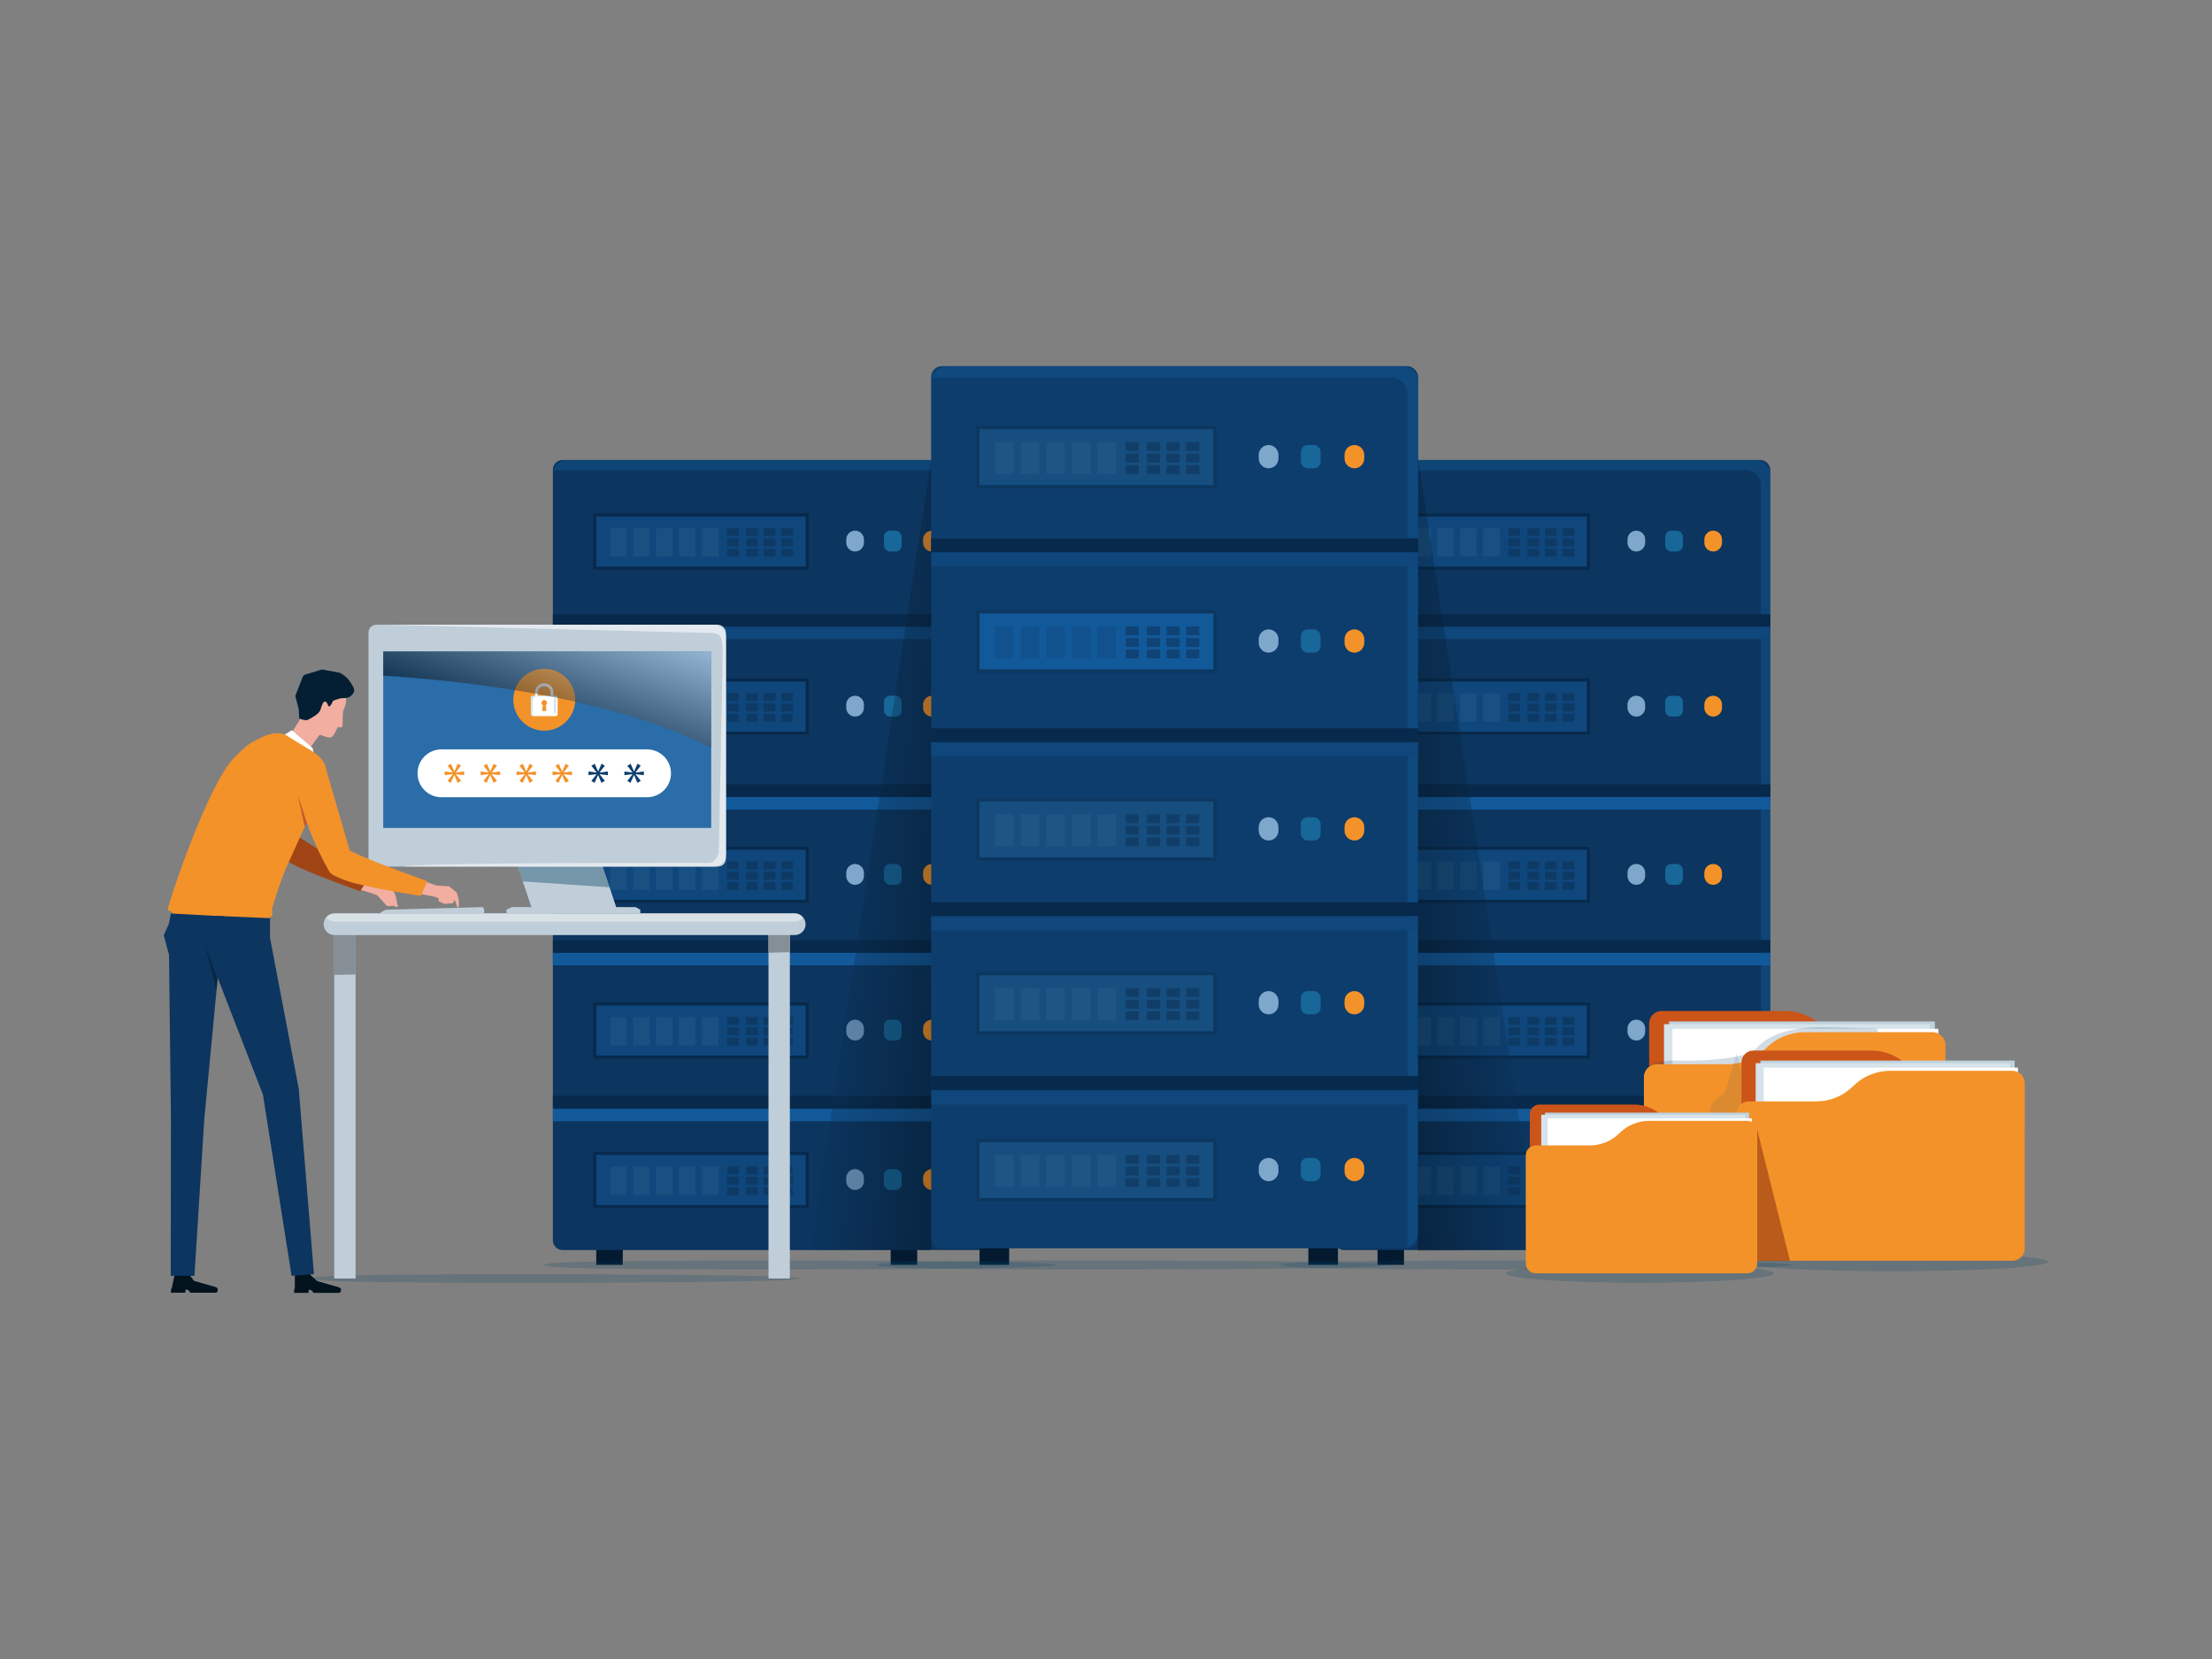 <?xml version="1.0" encoding="UTF-8"?>
<svg xmlns="http://www.w3.org/2000/svg" xmlns:xlink="http://www.w3.org/1999/xlink" width="500" height="375" version="1.1" viewBox="0 0 500 375">
  <rect x="0" y="0" width="500" height="375" fill="#808080" stroke="none"/>
  <defs>
    <style>
      .st0 {
        fill: none;
      }

      .st1 {
        fill: #0e406e;
      }

      .st1, .st2, .st3, .st4, .st5 {
        opacity: .3;
      }

      .st6, .st7 {
        fill: #02131d;
      }

      .st6, .st8, .st9, .st10, .st11 {
        opacity: .4;
      }

      .st12 {
        fill: #f39229;
      }

      .st13 {
        fill: #0c355f;
      }

      .st14 {
        fill: #7fa7cb;
      }

      .st15 {
        fill: url(#linear-gradient2);
      }

      .st16 {
        fill: #c0ced9;
      }

      .st17 {
        fill: #0f467b;
      }

      .st2 {
        fill: url(#linear-gradient1);
      }

      .st18 {
        fill: #bed2de;
      }

      .st19 {
        fill: #f2aea0;
      }

      .st20, .st21 {
        fill: #fff;
      }

      .st20, .st22 {
        mix-blend-mode: screen;
      }

      .st23 {
        fill: #d6e3ea;
      }

      .st3 {
        fill: #306791;
      }

      .st24 {
        isolation: isolate;
      }

      .st25 {
        fill: #d8e1e6;
      }

      .st26 {
        fill: #176799;
      }

      .st27 {
        fill: #041f33;
      }

      .st4 {
        fill: url(#linear-gradient);
      }

      .st28 {
        fill: #115998;
      }

      .st8, .st29 {
        fill: #084165;
      }

      .st29, .st30, .st31, .st32 {
        opacity: .2;
      }

      .st33 {
        fill: #164e80;
      }

      .st34, .st11 {
        fill: #0b2e4f;
      }

      .st35 {
        opacity: .9;
      }

      .st36, .st37, .st22 {
        opacity: .5;
      }

      .st38 {
        fill: #07294b;
      }

      .st39 {
        fill: #031a30;
      }

      .st40 {
        fill: #868f96;
      }

      .st41 {
        fill: #12599a;
      }

      .st37, .st31, .st10 {
        fill: #8cc1e5;
      }

      .st42 {
        fill: #0d3d6d;
      }

      .st43 {
        fill: #e3e9ee;
      }

      .st44 {
        fill: #cb5418;
      }

      .st45 {
        opacity: .1;
      }

      .st45, .st32 {
        fill: #084072;
      }

      .st46 {
        fill: #1f1f2d;
      }

      .st47 {
        opacity: .7;
      }

      .st47, .st48 {
        fill: #a14415;
      }

      .st49 {
        fill: #a0312d;
        opacity: .6;
      }
    </style>
    <linearGradient id="linear-gradient" x1="314.303" y1="194.664" x2="341.632" y2="192.753" gradientUnits="userSpaceOnUse">
      <stop offset="0" stop-color="#000"></stop>
      <stop offset="1" stop-color="#0c355f"></stop>
    </linearGradient>
    <linearGradient id="linear-gradient1" x1="-1158.054" y1="194.656" x2="-1130.839" y2="192.753" gradientTransform="translate(-941.438) rotate(-180) scale(1 -1)" xlink:href="#linear-gradient"></linearGradient>
    <linearGradient id="linear-gradient2" x1="408.136" y1="165.266" x2="397.709" y2="136.619" gradientTransform="translate(529.243) rotate(-180) scale(1 -1)" gradientUnits="userSpaceOnUse">
      <stop offset="0" stop-color="#000"></stop>
      <stop offset=".425" stop-color="#696969"></stop>
      <stop offset="1" stop-color="#fff"></stop>
    </linearGradient>
  </defs>
  <g class="st24">
    <g id="_レイヤー_1" data-name="レイヤー_1">
      <g id="network12">
        <g>
          <g>
            <g>
              <rect class="st39" x="134.78" y="281.509" width="5.988" height="4.4"></rect>
              <rect class="st39" x="201.333" y="281.509" width="5.988" height="4.4"></rect>
            </g>
            <path class="st13" d="M127.164,103.976h94.207c1.211,0,2.194.983,2.194,2.194v174.198c0,1.211-.983,2.195-2.195,2.195h-94.206c-1.211,0-2.194-.983-2.194-2.194V106.171c0-1.211.983-2.194,2.194-2.194Z"></path>
            <g class="st9">
              <path class="st28" d="M220.322,103.976h-92.108c-1.542,0-2.827,1.079-3.156,2.521.315-.102.646-.172.995-.172h92.108c1.791,0,3.244,1.452,3.244,3.244v172.1c0,.249-.034.489-.087.722,1.301-.422,2.249-1.629,2.249-3.072V107.221c0-1.791-1.452-3.244-3.244-3.244Z"></path>
            </g>
            <rect class="st17" x="124.97" y="141.653" width="98.596" height="2.804"></rect>
            <rect class="st38" x="124.97" y="138.85" width="98.596" height="2.803"></rect>
            <rect class="st38" x="124.97" y="212.516" width="98.596" height="2.802"></rect>
            <rect class="st38" x="124.97" y="247.69" width="98.596" height="2.803"></rect>
            <rect class="st41" x="124.97" y="215.4" width="98.596" height="2.803"></rect>
            <rect class="st38" x="124.97" y="177.302" width="98.596" height="2.803"></rect>
            <rect class="st41" x="124.97" y="180.186" width="98.596" height="2.804"></rect>
            <rect class="st41" x="124.97" y="250.656" width="98.596" height="2.804"></rect>
            <g>
              <g>
                <path class="st14" d="M193.282,124.66h0c-1.103,0-1.999-.895-1.999-1.999v-.714c0-1.104.895-1.999,1.999-1.999h0c1.104,0,1.999.895,1.999,1.999v.714c0,1.103-.895,1.999-1.999,1.999Z"></path>
                <rect class="st26" x="199.812" y="119.949" width="3.998" height="4.711" rx="1.352" ry="1.352"></rect>
                <path class="st12" d="M210.652,124.66h0c-1.104,0-1.999-.895-1.999-1.999v-.714c0-1.104.895-1.999,1.999-1.999h0c1.104,0,1.999.895,1.999,1.999v.714c0,1.103-.895,1.999-1.999,1.999Z"></path>
              </g>
              <path class="st38" d="M182.094,116.757v11.302h-47.314v-11.302h47.314M182.782,116.069h-48.69v12.677h48.69v-12.677h0Z"></path>
              <rect class="st17" x="134.78" y="116.757" width="47.314" height="11.302"></rect>
              <g>
                <g class="st36">
                  <g>
                    <rect class="st34" x="172.628" y="119.363" width="2.659" height="1.775"></rect>
                    <rect class="st34" x="176.595" y="119.363" width="2.66" height="1.775"></rect>
                    <rect class="st34" x="172.628" y="121.703" width="2.659" height="1.774"></rect>
                    <rect class="st34" x="176.595" y="121.703" width="2.66" height="1.774"></rect>
                    <rect class="st34" x="172.628" y="124.042" width="2.659" height="1.775"></rect>
                    <rect class="st34" x="168.66" y="119.363" width="2.659" height="1.775"></rect>
                    <rect class="st34" x="168.66" y="121.703" width="2.659" height="1.774"></rect>
                    <rect class="st34" x="168.66" y="124.042" width="2.659" height="1.775"></rect>
                    <rect class="st34" x="176.595" y="124.042" width="2.66" height="1.775"></rect>
                  </g>
                  <g>
                    <rect class="st34" x="164.344" y="119.363" width="2.66" height="1.775"></rect>
                    <rect class="st34" x="164.344" y="121.703" width="2.66" height="1.774"></rect>
                    <rect class="st34" x="164.344" y="124.042" width="2.66" height="1.775"></rect>
                  </g>
                </g>
                <g>
                  <rect class="st3" x="137.905" y="119.363" width="3.771" height="6.454"></rect>
                  <rect class="st3" x="143.091" y="119.363" width="3.772" height="6.454"></rect>
                  <rect class="st3" x="148.277" y="119.363" width="3.771" height="6.454"></rect>
                  <rect class="st3" x="153.463" y="119.363" width="3.771" height="6.454"></rect>
                  <rect class="st3" x="158.648" y="119.363" width="3.772" height="6.454"></rect>
                </g>
              </g>
            </g>
            <g>
              <g>
                <path class="st14" d="M193.282,161.979h0c-1.103,0-1.999-.895-1.999-1.999v-.714c0-1.104.895-1.999,1.999-1.999h0c1.104,0,1.999.895,1.999,1.999v.714c0,1.104-.895,1.999-1.999,1.999Z"></path>
                <rect class="st26" x="199.812" y="157.267" width="3.998" height="4.711" rx="1.352" ry="1.352"></rect>
                <path class="st12" d="M210.652,161.979h0c-1.104,0-1.999-.895-1.999-1.999v-.714c0-1.104.895-1.999,1.999-1.999h0c1.104,0,1.999.895,1.999,1.999v.714c0,1.104-.895,1.999-1.999,1.999Z"></path>
              </g>
              <path class="st38" d="M182.094,154.075v11.302h-47.314v-11.302h47.314M182.782,153.388h-48.69v12.677h48.69v-12.677h0Z"></path>
              <rect class="st17" x="134.78" y="154.075" width="47.314" height="11.302"></rect>
              <g>
                <g class="st36">
                  <g>
                    <rect class="st34" x="172.628" y="156.682" width="2.659" height="1.774"></rect>
                    <rect class="st34" x="176.595" y="156.682" width="2.66" height="1.774"></rect>
                    <rect class="st34" x="172.628" y="159.021" width="2.659" height="1.775"></rect>
                    <rect class="st34" x="176.595" y="159.021" width="2.66" height="1.775"></rect>
                    <rect class="st34" x="172.628" y="161.361" width="2.659" height="1.774"></rect>
                    <rect class="st34" x="168.66" y="156.682" width="2.659" height="1.774"></rect>
                    <rect class="st34" x="168.66" y="159.021" width="2.659" height="1.775"></rect>
                    <rect class="st34" x="168.66" y="161.361" width="2.659" height="1.774"></rect>
                    <rect class="st34" x="176.595" y="161.361" width="2.66" height="1.774"></rect>
                  </g>
                  <g>
                    <rect class="st34" x="164.344" y="156.682" width="2.66" height="1.774"></rect>
                    <rect class="st34" x="164.344" y="159.021" width="2.66" height="1.775"></rect>
                    <rect class="st34" x="164.344" y="161.361" width="2.66" height="1.774"></rect>
                  </g>
                </g>
                <g>
                  <rect class="st3" x="137.905" y="156.682" width="3.771" height="6.453"></rect>
                  <rect class="st3" x="143.091" y="156.682" width="3.772" height="6.453"></rect>
                  <rect class="st3" x="148.277" y="156.682" width="3.771" height="6.453"></rect>
                  <rect class="st3" x="153.463" y="156.682" width="3.771" height="6.453"></rect>
                  <rect class="st3" x="158.648" y="156.682" width="3.772" height="6.453"></rect>
                </g>
              </g>
            </g>
            <g>
              <g>
                <path class="st14" d="M193.282,200.005h0c-1.103,0-1.999-.895-1.999-1.999v-.714c0-1.104.895-1.999,1.999-1.999h0c1.104,0,1.999.895,1.999,1.999v.714c0,1.104-.895,1.999-1.999,1.999Z"></path>
                <rect class="st26" x="199.812" y="195.294" width="3.998" height="4.711" rx="1.352" ry="1.352"></rect>
                <path class="st12" d="M210.652,200.005h0c-1.104,0-1.999-.895-1.999-1.999v-.714c0-1.104.895-1.999,1.999-1.999h0c1.104,0,1.999.895,1.999,1.999v.714c0,1.104-.895,1.999-1.999,1.999Z"></path>
              </g>
              <path class="st38" d="M182.094,192.101v11.302h-47.314v-11.302h47.314M182.782,191.414h-48.69v12.677h48.69v-12.677h0Z"></path>
              <rect class="st17" x="134.78" y="192.101" width="47.314" height="11.302"></rect>
              <g>
                <g class="st36">
                  <g>
                    <rect class="st34" x="172.628" y="194.708" width="2.659" height="1.775"></rect>
                    <rect class="st34" x="176.595" y="194.708" width="2.66" height="1.775"></rect>
                    <rect class="st34" x="172.628" y="197.048" width="2.659" height="1.774"></rect>
                    <rect class="st34" x="176.595" y="197.048" width="2.66" height="1.774"></rect>
                    <rect class="st34" x="172.628" y="199.387" width="2.659" height="1.775"></rect>
                    <rect class="st34" x="168.66" y="194.708" width="2.659" height="1.775"></rect>
                    <rect class="st34" x="168.66" y="197.048" width="2.659" height="1.774"></rect>
                    <rect class="st34" x="168.66" y="199.387" width="2.659" height="1.775"></rect>
                    <rect class="st34" x="176.595" y="199.387" width="2.66" height="1.775"></rect>
                  </g>
                  <g>
                    <rect class="st34" x="164.344" y="194.708" width="2.66" height="1.775"></rect>
                    <rect class="st34" x="164.344" y="197.048" width="2.66" height="1.774"></rect>
                    <rect class="st34" x="164.344" y="199.387" width="2.66" height="1.775"></rect>
                  </g>
                </g>
                <g>
                  <rect class="st3" x="137.905" y="194.708" width="3.771" height="6.454"></rect>
                  <rect class="st3" x="143.091" y="194.708" width="3.772" height="6.454"></rect>
                  <rect class="st3" x="148.277" y="194.708" width="3.771" height="6.454"></rect>
                  <rect class="st3" x="153.463" y="194.708" width="3.771" height="6.454"></rect>
                  <rect class="st3" x="158.648" y="194.708" width="3.772" height="6.454"></rect>
                </g>
              </g>
            </g>
            <g>
              <g>
                <path class="st14" d="M193.282,235.199h0c-1.103,0-1.999-.895-1.999-1.999v-.714c0-1.104.895-1.999,1.999-1.999h0c1.104,0,1.999.895,1.999,1.999v.714c0,1.104-.895,1.999-1.999,1.999Z"></path>
                <rect class="st26" x="199.812" y="230.488" width="3.998" height="4.711" rx="1.352" ry="1.352"></rect>
                <path class="st12" d="M210.652,235.199h0c-1.104,0-1.999-.895-1.999-1.999v-.714c0-1.104.895-1.999,1.999-1.999h0c1.104,0,1.999.895,1.999,1.999v.714c0,1.104-.895,1.999-1.999,1.999Z"></path>
              </g>
              <path class="st38" d="M182.094,227.296v11.302h-47.314v-11.302h47.314M182.782,226.608h-48.69v12.677h48.69v-12.677h0Z"></path>
              <rect class="st17" x="134.78" y="227.296" width="47.314" height="11.302"></rect>
              <g>
                <g class="st36">
                  <g>
                    <rect class="st34" x="172.628" y="229.902" width="2.659" height="1.774"></rect>
                    <rect class="st34" x="176.595" y="229.902" width="2.66" height="1.774"></rect>
                    <rect class="st34" x="172.628" y="232.241" width="2.659" height="1.775"></rect>
                    <rect class="st34" x="176.595" y="232.241" width="2.66" height="1.775"></rect>
                    <rect class="st34" x="172.628" y="234.581" width="2.659" height="1.774"></rect>
                    <rect class="st34" x="168.66" y="229.902" width="2.659" height="1.774"></rect>
                    <rect class="st34" x="168.66" y="232.241" width="2.659" height="1.775"></rect>
                    <rect class="st34" x="168.66" y="234.581" width="2.659" height="1.774"></rect>
                    <rect class="st34" x="176.595" y="234.581" width="2.66" height="1.774"></rect>
                  </g>
                  <g>
                    <rect class="st34" x="164.344" y="229.902" width="2.66" height="1.774"></rect>
                    <rect class="st34" x="164.344" y="232.241" width="2.66" height="1.775"></rect>
                    <rect class="st34" x="164.344" y="234.581" width="2.66" height="1.774"></rect>
                  </g>
                </g>
                <g>
                  <rect class="st3" x="137.905" y="229.902" width="3.771" height="6.453"></rect>
                  <rect class="st3" x="143.091" y="229.902" width="3.772" height="6.453"></rect>
                  <rect class="st3" x="148.277" y="229.902" width="3.771" height="6.453"></rect>
                  <rect class="st3" x="153.463" y="229.902" width="3.771" height="6.453"></rect>
                  <rect class="st3" x="158.648" y="229.902" width="3.772" height="6.453"></rect>
                </g>
              </g>
            </g>
            <g>
              <g>
                <path class="st14" d="M193.282,268.975h0c-1.103,0-1.999-.895-1.999-1.999v-.714c0-1.104.895-1.999,1.999-1.999h0c1.104,0,1.999.895,1.999,1.999v.714c0,1.104-.895,1.999-1.999,1.999Z"></path>
                <rect class="st26" x="199.812" y="264.264" width="3.998" height="4.711" rx="1.352" ry="1.352"></rect>
                <path class="st12" d="M210.652,268.975h0c-1.104,0-1.999-.895-1.999-1.999v-.714c0-1.104.895-1.999,1.999-1.999h0c1.104,0,1.999.895,1.999,1.999v.714c0,1.104-.895,1.999-1.999,1.999Z"></path>
              </g>
              <path class="st38" d="M182.094,261.072v11.302h-47.314v-11.302h47.314M182.782,260.384h-48.69v12.677h48.69v-12.677h0Z"></path>
              <rect class="st17" x="134.78" y="261.072" width="47.314" height="11.302"></rect>
              <g>
                <g class="st36">
                  <g>
                    <rect class="st34" x="172.628" y="263.678" width="2.659" height="1.774"></rect>
                    <rect class="st34" x="176.595" y="263.678" width="2.66" height="1.774"></rect>
                    <rect class="st34" x="172.628" y="266.017" width="2.659" height="1.775"></rect>
                    <rect class="st34" x="176.595" y="266.017" width="2.66" height="1.775"></rect>
                    <rect class="st34" x="172.628" y="268.357" width="2.659" height="1.774"></rect>
                    <rect class="st34" x="168.66" y="263.678" width="2.659" height="1.774"></rect>
                    <rect class="st34" x="168.66" y="266.017" width="2.659" height="1.775"></rect>
                    <rect class="st34" x="168.66" y="268.357" width="2.659" height="1.774"></rect>
                    <rect class="st34" x="176.595" y="268.357" width="2.66" height="1.774"></rect>
                  </g>
                  <g>
                    <rect class="st34" x="164.344" y="263.678" width="2.66" height="1.774"></rect>
                    <rect class="st34" x="164.344" y="266.017" width="2.66" height="1.775"></rect>
                    <rect class="st34" x="164.344" y="268.357" width="2.66" height="1.774"></rect>
                  </g>
                </g>
                <g>
                  <rect class="st3" x="137.905" y="263.678" width="3.771" height="6.453"></rect>
                  <rect class="st3" x="143.091" y="263.678" width="3.772" height="6.453"></rect>
                  <rect class="st3" x="148.277" y="263.678" width="3.771" height="6.453"></rect>
                  <rect class="st3" x="153.463" y="263.678" width="3.771" height="6.453"></rect>
                  <rect class="st3" x="158.648" y="263.678" width="3.772" height="6.453"></rect>
                </g>
              </g>
            </g>
          </g>
          <g>
            <g>
              <rect class="st39" x="311.374" y="281.509" width="5.988" height="4.4"></rect>
              <rect class="st39" x="377.927" y="281.509" width="5.988" height="4.4"></rect>
            </g>
            <rect class="st13" x="301.564" y="103.976" width="98.596" height="178.587" rx="2.194" ry="2.194"></rect>
            <g class="st9">
              <path class="st28" d="M396.916,103.976h-92.108c-1.542,0-2.827,1.079-3.157,2.521.315-.102.646-.172.995-.172h92.108c1.791,0,3.243,1.452,3.243,3.244v172.1c0,.249-.034.489-.087.722,1.301-.422,2.248-1.629,2.248-3.072V107.221c0-1.791-1.452-3.244-3.243-3.244Z"></path>
            </g>
            <rect class="st17" x="301.564" y="141.653" width="98.596" height="2.804"></rect>
            <rect class="st38" x="301.564" y="138.85" width="98.596" height="2.803"></rect>
            <rect class="st38" x="301.564" y="212.516" width="98.596" height="2.802"></rect>
            <rect class="st38" x="301.564" y="247.69" width="98.596" height="2.803"></rect>
            <rect class="st41" x="301.564" y="215.4" width="98.596" height="2.803"></rect>
            <rect class="st38" x="301.564" y="177.302" width="98.596" height="2.803"></rect>
            <rect class="st41" x="301.564" y="180.186" width="98.596" height="2.804"></rect>
            <rect class="st41" x="301.564" y="250.656" width="98.596" height="2.804"></rect>
            <g>
              <g>
                <path class="st14" d="M369.875,124.66h0c-1.104,0-1.999-.895-1.999-1.999v-.714c0-1.104.895-1.999,1.999-1.999h0c1.104,0,1.999.895,1.999,1.999v.714c0,1.103-.895,1.999-1.999,1.999Z"></path>
                <rect class="st26" x="376.406" y="119.949" width="3.998" height="4.711" rx="1.352" ry="1.352"></rect>
                <path class="st12" d="M387.246,124.66h0c-1.104,0-1.999-.895-1.999-1.999v-.714c0-1.104.895-1.999,1.999-1.999h0c1.104,0,1.999.895,1.999,1.999v.714c0,1.103-.895,1.999-1.999,1.999Z"></path>
              </g>
              <path class="st38" d="M358.688,116.757v11.302h-47.314v-11.302h47.314M359.376,116.069h-48.69v12.677h48.69v-12.677h0Z"></path>
              <rect class="st17" x="311.374" y="116.757" width="47.314" height="11.302"></rect>
              <g>
                <g class="st36">
                  <g>
                    <rect class="st34" x="349.221" y="119.363" width="2.66" height="1.775"></rect>
                    <rect class="st34" x="353.189" y="119.363" width="2.659" height="1.775"></rect>
                    <rect class="st34" x="349.221" y="121.703" width="2.66" height="1.774"></rect>
                    <rect class="st34" x="353.189" y="121.703" width="2.659" height="1.774"></rect>
                    <rect class="st34" x="349.221" y="124.042" width="2.66" height="1.775"></rect>
                    <rect class="st34" x="345.254" y="119.363" width="2.659" height="1.775"></rect>
                    <rect class="st34" x="345.254" y="121.703" width="2.659" height="1.774"></rect>
                    <rect class="st34" x="345.254" y="124.042" width="2.659" height="1.775"></rect>
                    <rect class="st34" x="353.189" y="124.042" width="2.659" height="1.775"></rect>
                  </g>
                  <g>
                    <rect class="st34" x="340.938" y="119.363" width="2.66" height="1.775"></rect>
                    <rect class="st34" x="340.938" y="121.703" width="2.66" height="1.774"></rect>
                    <rect class="st34" x="340.938" y="124.042" width="2.66" height="1.775"></rect>
                  </g>
                </g>
                <g>
                  <rect class="st3" x="314.499" y="119.363" width="3.771" height="6.454"></rect>
                  <rect class="st3" x="319.685" y="119.363" width="3.771" height="6.454"></rect>
                  <rect class="st3" x="324.87" y="119.363" width="3.772" height="6.454"></rect>
                  <rect class="st3" x="330.057" y="119.363" width="3.771" height="6.454"></rect>
                  <rect class="st3" x="335.242" y="119.363" width="3.772" height="6.454"></rect>
                </g>
              </g>
            </g>
            <g>
              <g>
                <path class="st14" d="M369.875,161.979h0c-1.104,0-1.999-.895-1.999-1.999v-.714c0-1.104.895-1.999,1.999-1.999h0c1.104,0,1.999.895,1.999,1.999v.714c0,1.104-.895,1.999-1.999,1.999Z"></path>
                <rect class="st26" x="376.406" y="157.267" width="3.998" height="4.711" rx="1.352" ry="1.352"></rect>
                <path class="st12" d="M387.246,161.979h0c-1.104,0-1.999-.895-1.999-1.999v-.714c0-1.104.895-1.999,1.999-1.999h0c1.104,0,1.999.895,1.999,1.999v.714c0,1.104-.895,1.999-1.999,1.999Z"></path>
              </g>
              <path class="st38" d="M358.688,154.075v11.302h-47.314v-11.302h47.314M359.376,153.388h-48.69v12.677h48.69v-12.677h0Z"></path>
              <rect class="st17" x="311.374" y="154.075" width="47.314" height="11.302"></rect>
              <g>
                <g class="st36">
                  <g>
                    <rect class="st34" x="349.221" y="156.682" width="2.66" height="1.774"></rect>
                    <rect class="st34" x="353.189" y="156.682" width="2.659" height="1.774"></rect>
                    <rect class="st34" x="349.221" y="159.021" width="2.66" height="1.775"></rect>
                    <rect class="st34" x="353.189" y="159.021" width="2.659" height="1.775"></rect>
                    <rect class="st34" x="349.221" y="161.361" width="2.66" height="1.774"></rect>
                    <rect class="st34" x="345.254" y="156.682" width="2.659" height="1.774"></rect>
                    <rect class="st34" x="345.254" y="159.021" width="2.659" height="1.775"></rect>
                    <rect class="st34" x="345.254" y="161.361" width="2.659" height="1.774"></rect>
                    <rect class="st34" x="353.189" y="161.361" width="2.659" height="1.774"></rect>
                  </g>
                  <g>
                    <rect class="st34" x="340.938" y="156.682" width="2.66" height="1.774"></rect>
                    <rect class="st34" x="340.938" y="159.021" width="2.66" height="1.775"></rect>
                    <rect class="st34" x="340.938" y="161.361" width="2.66" height="1.774"></rect>
                  </g>
                </g>
                <g>
                  <rect class="st3" x="314.499" y="156.682" width="3.771" height="6.453"></rect>
                  <rect class="st3" x="319.685" y="156.682" width="3.771" height="6.453"></rect>
                  <rect class="st3" x="324.87" y="156.682" width="3.772" height="6.453"></rect>
                  <rect class="st3" x="330.057" y="156.682" width="3.771" height="6.453"></rect>
                  <rect class="st3" x="335.242" y="156.682" width="3.772" height="6.453"></rect>
                </g>
              </g>
            </g>
            <g>
              <g>
                <path class="st14" d="M369.875,200.005h0c-1.104,0-1.999-.895-1.999-1.999v-.714c0-1.104.895-1.999,1.999-1.999h0c1.104,0,1.999.895,1.999,1.999v.714c0,1.104-.895,1.999-1.999,1.999Z"></path>
                <rect class="st26" x="376.406" y="195.294" width="3.998" height="4.711" rx="1.352" ry="1.352"></rect>
                <path class="st12" d="M387.246,200.005h0c-1.104,0-1.999-.895-1.999-1.999v-.714c0-1.104.895-1.999,1.999-1.999h0c1.104,0,1.999.895,1.999,1.999v.714c0,1.104-.895,1.999-1.999,1.999Z"></path>
              </g>
              <path class="st38" d="M358.688,192.101v11.302h-47.314v-11.302h47.314M359.376,191.414h-48.69v12.677h48.69v-12.677h0Z"></path>
              <rect class="st17" x="311.374" y="192.101" width="47.314" height="11.302"></rect>
              <g>
                <g class="st36">
                  <g>
                    <rect class="st34" x="349.221" y="194.708" width="2.66" height="1.775"></rect>
                    <rect class="st34" x="353.189" y="194.708" width="2.659" height="1.775"></rect>
                    <rect class="st34" x="349.221" y="197.048" width="2.66" height="1.774"></rect>
                    <rect class="st34" x="353.189" y="197.048" width="2.659" height="1.774"></rect>
                    <rect class="st34" x="349.221" y="199.387" width="2.66" height="1.775"></rect>
                    <rect class="st34" x="345.254" y="194.708" width="2.659" height="1.775"></rect>
                    <rect class="st34" x="345.254" y="197.048" width="2.659" height="1.774"></rect>
                    <rect class="st34" x="345.254" y="199.387" width="2.659" height="1.775"></rect>
                    <rect class="st34" x="353.189" y="199.387" width="2.659" height="1.775"></rect>
                  </g>
                  <g>
                    <rect class="st34" x="340.938" y="194.708" width="2.66" height="1.775"></rect>
                    <rect class="st34" x="340.938" y="197.048" width="2.66" height="1.774"></rect>
                    <rect class="st34" x="340.938" y="199.387" width="2.66" height="1.775"></rect>
                  </g>
                </g>
                <g>
                  <rect class="st3" x="314.499" y="194.708" width="3.771" height="6.454"></rect>
                  <rect class="st3" x="319.685" y="194.708" width="3.771" height="6.454"></rect>
                  <rect class="st3" x="324.87" y="194.708" width="3.772" height="6.454"></rect>
                  <rect class="st3" x="330.057" y="194.708" width="3.771" height="6.454"></rect>
                  <rect class="st3" x="335.242" y="194.708" width="3.772" height="6.454"></rect>
                </g>
              </g>
            </g>
            <g>
              <g>
                <path class="st14" d="M369.875,235.199h0c-1.104,0-1.999-.895-1.999-1.999v-.714c0-1.104.895-1.999,1.999-1.999h0c1.104,0,1.999.895,1.999,1.999v.714c0,1.104-.895,1.999-1.999,1.999Z"></path>
                <rect class="st26" x="376.406" y="230.488" width="3.998" height="4.711" rx="1.352" ry="1.352"></rect>
                <path class="st12" d="M387.246,235.199h0c-1.104,0-1.999-.895-1.999-1.999v-.714c0-1.104.895-1.999,1.999-1.999h0c1.104,0,1.999.895,1.999,1.999v.714c0,1.104-.895,1.999-1.999,1.999Z"></path>
              </g>
              <path class="st38" d="M358.688,227.296v11.302h-47.314v-11.302h47.314M359.376,226.608h-48.69v12.677h48.69v-12.677h0Z"></path>
              <rect class="st17" x="311.374" y="227.296" width="47.314" height="11.302"></rect>
              <g>
                <g class="st36">
                  <g>
                    <rect class="st34" x="349.221" y="229.902" width="2.66" height="1.774"></rect>
                    <rect class="st34" x="353.189" y="229.902" width="2.659" height="1.774"></rect>
                    <rect class="st34" x="349.221" y="232.241" width="2.66" height="1.775"></rect>
                    <rect class="st34" x="353.189" y="232.241" width="2.659" height="1.775"></rect>
                    <rect class="st34" x="349.221" y="234.581" width="2.66" height="1.774"></rect>
                    <rect class="st34" x="345.254" y="229.902" width="2.659" height="1.774"></rect>
                    <rect class="st34" x="345.254" y="232.241" width="2.659" height="1.775"></rect>
                    <rect class="st34" x="345.254" y="234.581" width="2.659" height="1.774"></rect>
                    <rect class="st34" x="353.189" y="234.581" width="2.659" height="1.774"></rect>
                  </g>
                  <g>
                    <rect class="st34" x="340.938" y="229.902" width="2.66" height="1.774"></rect>
                    <rect class="st34" x="340.938" y="232.241" width="2.66" height="1.775"></rect>
                    <rect class="st34" x="340.938" y="234.581" width="2.66" height="1.774"></rect>
                  </g>
                </g>
                <g>
                  <rect class="st3" x="314.499" y="229.902" width="3.771" height="6.453"></rect>
                  <rect class="st3" x="319.685" y="229.902" width="3.771" height="6.453"></rect>
                  <rect class="st3" x="324.87" y="229.902" width="3.772" height="6.453"></rect>
                  <rect class="st3" x="330.057" y="229.902" width="3.771" height="6.453"></rect>
                  <rect class="st3" x="335.242" y="229.902" width="3.772" height="6.453"></rect>
                </g>
              </g>
            </g>
            <g>
              <g>
                <path class="st14" d="M369.875,268.975h0c-1.104,0-1.999-.895-1.999-1.999v-.714c0-1.104.895-1.999,1.999-1.999h0c1.104,0,1.999.895,1.999,1.999v.714c0,1.104-.895,1.999-1.999,1.999Z"></path>
                <rect class="st26" x="376.406" y="264.264" width="3.998" height="4.711" rx="1.352" ry="1.352"></rect>
                <path class="st12" d="M387.246,268.975h0c-1.104,0-1.999-.895-1.999-1.999v-.714c0-1.104.895-1.999,1.999-1.999h0c1.104,0,1.999.895,1.999,1.999v.714c0,1.104-.895,1.999-1.999,1.999Z"></path>
              </g>
              <path class="st38" d="M358.688,261.072v11.302h-47.314v-11.302h47.314M359.376,260.384h-48.69v12.677h48.69v-12.677h0Z"></path>
              <rect class="st17" x="311.374" y="261.072" width="47.314" height="11.302"></rect>
              <g>
                <g class="st36">
                  <g>
                    <rect class="st34" x="349.221" y="263.678" width="2.66" height="1.774"></rect>
                    <rect class="st34" x="353.189" y="263.678" width="2.659" height="1.774"></rect>
                    <rect class="st34" x="349.221" y="266.017" width="2.66" height="1.775"></rect>
                    <rect class="st34" x="353.189" y="266.017" width="2.659" height="1.775"></rect>
                    <rect class="st34" x="349.221" y="268.357" width="2.66" height="1.774"></rect>
                    <rect class="st34" x="345.254" y="263.678" width="2.659" height="1.774"></rect>
                    <rect class="st34" x="345.254" y="266.017" width="2.659" height="1.775"></rect>
                    <rect class="st34" x="345.254" y="268.357" width="2.659" height="1.774"></rect>
                    <rect class="st34" x="353.189" y="268.357" width="2.659" height="1.774"></rect>
                  </g>
                  <g>
                    <rect class="st34" x="340.938" y="263.678" width="2.66" height="1.774"></rect>
                    <rect class="st34" x="340.938" y="266.017" width="2.66" height="1.775"></rect>
                    <rect class="st34" x="340.938" y="268.357" width="2.66" height="1.774"></rect>
                  </g>
                </g>
                <g>
                  <rect class="st3" x="314.499" y="263.678" width="3.771" height="6.453"></rect>
                  <rect class="st3" x="319.685" y="263.678" width="3.771" height="6.453"></rect>
                  <rect class="st3" x="324.87" y="263.678" width="3.772" height="6.453"></rect>
                  <rect class="st3" x="330.057" y="263.678" width="3.771" height="6.453"></rect>
                  <rect class="st3" x="335.242" y="263.678" width="3.772" height="6.453"></rect>
                </g>
              </g>
            </g>
          </g>
          <g>
            <g>
              <rect class="st39" x="221.423" y="280.996" width="6.686" height="4.913"></rect>
              <rect class="st39" x="295.739" y="280.996" width="6.687" height="4.913"></rect>
            </g>
            <rect class="st42" x="210.469" y="82.757" width="110.096" height="199.416" rx="2.45" ry="2.45"></rect>
            <g class="st9">
              <path class="st28" d="M316.943,82.757h-102.852c-1.722,0-3.157,1.205-3.524,2.815.351-.114.721-.192,1.111-.192h102.851c2.001,0,3.622,1.622,3.622,3.623v192.173c0,.278-.038.546-.097.807,1.453-.471,2.511-1.819,2.511-3.43V86.379c0-2.001-1.621-3.622-3.621-3.622Z"></path>
            </g>
            <rect class="st17" x="210.469" y="124.828" width="110.096" height="3.13"></rect>
            <rect class="st38" x="210.469" y="121.698" width="110.096" height="3.13"></rect>
            <rect class="st38" x="210.469" y="203.956" width="110.096" height="3.13"></rect>
            <rect class="st38" x="210.469" y="243.232" width="110.096" height="3.13"></rect>
            <rect class="st17" x="210.469" y="207.177" width="110.096" height="3.13"></rect>
            <rect class="st38" x="210.469" y="164.634" width="110.096" height="3.13"></rect>
            <rect class="st17" x="210.469" y="167.855" width="110.096" height="3.13"></rect>
            <rect class="st17" x="210.469" y="246.545" width="110.096" height="3.13"></rect>
            <g>
              <g>
                <path class="st14" d="M286.749,105.853h0c-1.233,0-2.231-.999-2.231-2.231v-.798c0-1.232.999-2.231,2.231-2.231h0c1.233,0,2.231,1,2.231,2.231v.798c0,1.233-.999,2.231-2.231,2.231Z"></path>
                <rect class="st26" x="294.041" y="100.592" width="4.464" height="5.261" rx="1.51" ry="1.51"></rect>
                <path class="st12" d="M306.145,105.853h0c-1.233,0-2.231-.999-2.231-2.231v-.798c0-1.232.999-2.231,2.231-2.231h0c1.233,0,2.231,1,2.231,2.231v.798c0,1.233-.999,2.231-2.231,2.231Z"></path>
              </g>
              <path class="st11" d="M274.256,97.028v12.62h-52.833v-12.62h52.833M275.024,96.26h-54.369v14.156h54.369v-14.156h0Z"></path>
              <rect class="st33" x="221.423" y="97.028" width="52.833" height="12.62"></rect>
              <g>
                <g class="st36">
                  <g>
                    <rect class="st34" x="263.685" y="99.938" width="2.969" height="1.981"></rect>
                    <rect class="st34" x="268.116" y="99.938" width="2.969" height="1.981"></rect>
                    <rect class="st34" x="263.685" y="102.551" width="2.969" height="1.981"></rect>
                    <rect class="st34" x="268.116" y="102.551" width="2.969" height="1.981"></rect>
                    <rect class="st34" x="263.685" y="105.163" width="2.969" height="1.981"></rect>
                    <rect class="st34" x="259.255" y="99.938" width="2.969" height="1.981"></rect>
                    <rect class="st34" x="259.255" y="102.551" width="2.969" height="1.981"></rect>
                    <rect class="st34" x="259.255" y="105.163" width="2.969" height="1.981"></rect>
                    <rect class="st34" x="268.116" y="105.163" width="2.969" height="1.981"></rect>
                  </g>
                  <g>
                    <rect class="st34" x="254.436" y="99.938" width="2.97" height="1.981"></rect>
                    <rect class="st34" x="254.436" y="102.551" width="2.97" height="1.981"></rect>
                    <rect class="st34" x="254.436" y="105.163" width="2.97" height="1.981"></rect>
                  </g>
                </g>
                <rect class="st3" x="224.913" y="99.938" width="4.211" height="7.206"></rect>
                <rect class="st3" x="230.704" y="99.938" width="4.211" height="7.206"></rect>
                <rect class="st3" x="236.495" y="99.938" width="4.211" height="7.206"></rect>
                <rect class="st3" x="242.285" y="99.938" width="4.211" height="7.206"></rect>
                <rect class="st3" x="248.076" y="99.938" width="4.211" height="7.206"></rect>
              </g>
            </g>
            <g>
              <g>
                <path class="st14" d="M286.749,147.524h0c-1.233,0-2.231-.999-2.231-2.231v-.797c0-1.233.999-2.231,2.231-2.231h0c1.233,0,2.231.999,2.231,2.231v.797c0,1.233-.999,2.231-2.231,2.231Z"></path>
                <rect class="st26" x="294.041" y="142.263" width="4.464" height="5.26" rx="1.51" ry="1.51"></rect>
                <path class="st12" d="M306.145,147.524h0c-1.233,0-2.231-.999-2.231-2.231v-.797c0-1.233.999-2.231,2.231-2.231h0c1.233,0,2.231.999,2.231,2.231v.797c0,1.233-.999,2.231-2.231,2.231Z"></path>
              </g>
              <path class="st11" d="M274.256,138.698v12.621h-52.833v-12.621h52.833M275.024,137.93h-54.369v14.157h54.369v-14.157h0Z"></path>
              <rect class="st41" x="221.423" y="138.698" width="52.833" height="12.621"></rect>
              <g>
                <g class="st36">
                  <g>
                    <rect class="st34" x="263.685" y="141.609" width="2.969" height="1.981"></rect>
                    <rect class="st34" x="268.116" y="141.609" width="2.969" height="1.981"></rect>
                    <rect class="st34" x="263.685" y="144.222" width="2.969" height="1.981"></rect>
                    <rect class="st34" x="268.116" y="144.222" width="2.969" height="1.981"></rect>
                    <rect class="st34" x="263.685" y="146.834" width="2.969" height="1.981"></rect>
                    <rect class="st34" x="259.255" y="141.609" width="2.969" height="1.981"></rect>
                    <rect class="st34" x="259.255" y="144.222" width="2.969" height="1.981"></rect>
                    <rect class="st34" x="259.255" y="146.834" width="2.969" height="1.981"></rect>
                    <rect class="st34" x="268.116" y="146.834" width="2.969" height="1.981"></rect>
                  </g>
                  <g>
                    <rect class="st34" x="254.436" y="141.609" width="2.97" height="1.981"></rect>
                    <rect class="st34" x="254.436" y="144.222" width="2.97" height="1.981"></rect>
                    <rect class="st34" x="254.436" y="146.834" width="2.97" height="1.981"></rect>
                  </g>
                </g>
                <g>
                  <rect class="st1" x="224.913" y="141.609" width="4.211" height="7.206"></rect>
                  <rect class="st1" x="230.704" y="141.609" width="4.211" height="7.206"></rect>
                  <rect class="st1" x="236.495" y="141.609" width="4.211" height="7.206"></rect>
                  <rect class="st1" x="242.285" y="141.609" width="4.211" height="7.206"></rect>
                  <rect class="st1" x="248.076" y="141.609" width="4.211" height="7.206"></rect>
                </g>
              </g>
            </g>
            <g>
              <g>
                <path class="st14" d="M286.749,189.985h0c-1.233,0-2.231-.999-2.231-2.231v-.797c0-1.233.999-2.231,2.231-2.231h0c1.233,0,2.231.999,2.231,2.231v.797c0,1.233-.999,2.231-2.231,2.231Z"></path>
                <rect class="st26" x="294.041" y="184.725" width="4.464" height="5.26" rx="1.51" ry="1.51"></rect>
                <path class="st12" d="M306.145,189.985h0c-1.233,0-2.231-.999-2.231-2.231v-.797c0-1.233.999-2.231,2.231-2.231h0c1.233,0,2.231.999,2.231,2.231v.797c0,1.233-.999,2.231-2.231,2.231Z"></path>
              </g>
              <path class="st11" d="M274.256,181.16v12.621h-52.833v-12.621h52.833M275.024,180.392h-54.369v14.157h54.369v-14.157h0Z"></path>
              <rect class="st33" x="221.423" y="181.16" width="52.833" height="12.621"></rect>
              <g>
                <g class="st36">
                  <g>
                    <rect class="st34" x="263.685" y="184.071" width="2.969" height="1.981"></rect>
                    <rect class="st34" x="268.116" y="184.071" width="2.969" height="1.981"></rect>
                    <rect class="st34" x="263.685" y="186.684" width="2.969" height="1.981"></rect>
                    <rect class="st34" x="268.116" y="186.684" width="2.969" height="1.981"></rect>
                    <rect class="st34" x="263.685" y="189.296" width="2.969" height="1.981"></rect>
                    <rect class="st34" x="259.255" y="184.071" width="2.969" height="1.981"></rect>
                    <rect class="st34" x="259.255" y="186.684" width="2.969" height="1.981"></rect>
                    <rect class="st34" x="259.255" y="189.296" width="2.969" height="1.981"></rect>
                    <rect class="st34" x="268.116" y="189.296" width="2.969" height="1.981"></rect>
                  </g>
                  <g>
                    <rect class="st34" x="254.436" y="184.071" width="2.97" height="1.981"></rect>
                    <rect class="st34" x="254.436" y="186.684" width="2.97" height="1.981"></rect>
                    <rect class="st34" x="254.436" y="189.296" width="2.97" height="1.981"></rect>
                  </g>
                </g>
                <rect class="st3" x="224.913" y="184.071" width="4.211" height="7.206"></rect>
                <rect class="st3" x="230.704" y="184.071" width="4.211" height="7.206"></rect>
                <rect class="st3" x="236.495" y="184.071" width="4.211" height="7.206"></rect>
                <rect class="st3" x="242.285" y="184.071" width="4.211" height="7.206"></rect>
                <rect class="st3" x="248.076" y="184.071" width="4.211" height="7.206"></rect>
              </g>
            </g>
            <g>
              <g>
                <path class="st14" d="M286.749,229.285h0c-1.233,0-2.231-.999-2.231-2.231v-.797c0-1.233.999-2.231,2.231-2.231h0c1.233,0,2.231.999,2.231,2.231v.797c0,1.233-.999,2.231-2.231,2.231Z"></path>
                <rect class="st26" x="294.041" y="224.024" width="4.464" height="5.26" rx="1.51" ry="1.51"></rect>
                <path class="st12" d="M306.145,229.285h0c-1.233,0-2.231-.999-2.231-2.231v-.797c0-1.233.999-2.231,2.231-2.231h0c1.233,0,2.231.999,2.231,2.231v.797c0,1.233-.999,2.231-2.231,2.231Z"></path>
              </g>
              <path class="st11" d="M274.256,220.459v12.621h-52.833v-12.621h52.833M275.024,219.691h-54.369v14.156h54.369v-14.156h0Z"></path>
              <rect class="st33" x="221.423" y="220.459" width="52.833" height="12.621"></rect>
              <g>
                <g class="st36">
                  <g>
                    <rect class="st34" x="263.685" y="223.37" width="2.969" height="1.981"></rect>
                    <rect class="st34" x="268.116" y="223.37" width="2.969" height="1.981"></rect>
                    <rect class="st34" x="263.685" y="225.982" width="2.969" height="1.981"></rect>
                    <rect class="st34" x="268.116" y="225.982" width="2.969" height="1.981"></rect>
                    <rect class="st34" x="263.685" y="228.595" width="2.969" height="1.981"></rect>
                    <rect class="st34" x="259.255" y="223.37" width="2.969" height="1.981"></rect>
                    <rect class="st34" x="259.255" y="225.982" width="2.969" height="1.981"></rect>
                    <rect class="st34" x="259.255" y="228.595" width="2.969" height="1.981"></rect>
                    <rect class="st34" x="268.116" y="228.595" width="2.969" height="1.981"></rect>
                  </g>
                  <g>
                    <rect class="st34" x="254.436" y="223.37" width="2.97" height="1.981"></rect>
                    <rect class="st34" x="254.436" y="225.982" width="2.97" height="1.981"></rect>
                    <rect class="st34" x="254.436" y="228.595" width="2.97" height="1.981"></rect>
                  </g>
                </g>
                <rect class="st3" x="224.913" y="223.37" width="4.211" height="7.206"></rect>
                <rect class="st3" x="230.704" y="223.37" width="4.211" height="7.206"></rect>
                <rect class="st3" x="236.495" y="223.37" width="4.211" height="7.206"></rect>
                <rect class="st3" x="242.285" y="223.37" width="4.211" height="7.206"></rect>
                <rect class="st3" x="248.076" y="223.37" width="4.211" height="7.206"></rect>
              </g>
            </g>
            <g>
              <g>
                <path class="st14" d="M286.749,267h0c-1.233,0-2.231-1-2.231-2.232v-.797c0-1.233.999-2.231,2.231-2.231h0c1.233,0,2.231.999,2.231,2.231v.797c0,1.233-.999,2.232-2.231,2.232Z"></path>
                <rect class="st26" x="294.041" y="261.739" width="4.464" height="5.261" rx="1.51" ry="1.51"></rect>
                <path class="st12" d="M306.145,267h0c-1.233,0-2.231-1-2.231-2.232v-.797c0-1.233.999-2.231,2.231-2.231h0c1.233,0,2.231.999,2.231,2.231v.797c0,1.233-.999,2.232-2.231,2.232Z"></path>
              </g>
              <path class="st11" d="M274.256,258.174v12.621h-52.833v-12.621h52.833M275.024,257.407h-54.369v14.156h54.369v-14.156h0Z"></path>
              <rect class="st33" x="221.423" y="258.174" width="52.833" height="12.621"></rect>
              <g>
                <g class="st36">
                  <g>
                    <rect class="st34" x="263.685" y="261.085" width="2.969" height="1.981"></rect>
                    <rect class="st34" x="268.116" y="261.085" width="2.969" height="1.981"></rect>
                    <rect class="st34" x="263.685" y="263.698" width="2.969" height="1.981"></rect>
                    <rect class="st34" x="268.116" y="263.698" width="2.969" height="1.981"></rect>
                    <rect class="st34" x="263.685" y="266.31" width="2.969" height="1.981"></rect>
                    <rect class="st34" x="259.255" y="261.085" width="2.969" height="1.981"></rect>
                    <rect class="st34" x="259.255" y="263.698" width="2.969" height="1.981"></rect>
                    <rect class="st34" x="259.255" y="266.31" width="2.969" height="1.981"></rect>
                    <rect class="st34" x="268.116" y="266.31" width="2.969" height="1.981"></rect>
                  </g>
                  <g>
                    <rect class="st34" x="254.436" y="261.085" width="2.97" height="1.981"></rect>
                    <rect class="st34" x="254.436" y="263.698" width="2.97" height="1.981"></rect>
                    <rect class="st34" x="254.436" y="266.31" width="2.97" height="1.981"></rect>
                  </g>
                </g>
                <rect class="st3" x="224.913" y="261.085" width="4.211" height="7.206"></rect>
                <rect class="st3" x="230.704" y="261.085" width="4.211" height="7.206"></rect>
                <rect class="st3" x="236.495" y="261.085" width="4.211" height="7.206"></rect>
                <rect class="st3" x="242.285" y="261.085" width="4.211" height="7.206"></rect>
                <rect class="st3" x="248.076" y="261.085" width="4.211" height="7.206"></rect>
              </g>
            </g>
          </g>
          <polygon class="st4" points="320.564 103.976 347.913 282.564 320.458 282.694 320.564 103.976"></polygon>
          <polygon class="st2" points="210.469 103.976 183.12 282.564 210.469 282.564 210.469 103.976"></polygon>
        </g>
        <path class="st29" d="M405.25,285.938c0,.562-21.782,1.018-65.701,1.018s-49.849-.455-49.849-1.018,5.931-1.017,49.849-1.017,65.701.455,65.701,1.017Z"></path>
        <path class="st29" d="M313.696,285.938c0,.562-21.783,1.018-65.701,1.018s-49.849-.455-49.849-1.018,5.931-1.017,49.849-1.017,65.701.455,65.701,1.017Z"></path>
        <path class="st29" d="M238.6,285.938c0,.562-21.782,1.018-65.701,1.018s-49.849-.455-49.849-1.018,5.931-1.017,49.849-1.017,65.701.455,65.701,1.017Z"></path>
        <path class="st29" d="M180.885,288.99c0,.536-20.767.97-62.639.97s-47.526-.434-47.526-.97,5.654-.97,47.526-.97,62.639.434,62.639.97Z"></path>
        <g>
          <rect class="st16" x="75.551" y="207.043" width="4.828" height="81.948"></rect>
          <polygon class="st16" points="173.709 207.043 173.709 215.359 173.709 288.99 178.537 288.99 178.537 215.235 178.537 207.043 173.709 207.043"></polygon>
          <polygon class="st40" points="173.709 207.043 173.709 215.359 178.537 215.235 178.537 207.043 173.709 207.043"></polygon>
          <polygon class="st40" points="75.551 207.043 75.551 220.379 80.379 220.254 80.379 207.043 75.551 207.043"></polygon>
          <g>
            <path class="st16" d="M179.656,211.359h-104.062c-1.347,0-2.439-1.092-2.439-2.439h0c0-1.347,1.092-2.439,2.439-2.439h104.062c1.347,0,2.439,1.092,2.439,2.439h0c0,1.347-1.091,2.439-2.439,2.439Z"></path>
            <path class="st25" d="M75.593,208.309h104.062c.76,0,1.412-.369,1.859-.914-.447-.544-1.098-.913-1.859-.913h-104.062c-.76,0-1.411.369-1.858.913.447.545,1.098.914,1.858.914Z"></path>
          </g>
        </g>
        <g>
          <g>
            <polygon class="st16" points="139.38 205.326 120.21 205.326 115.584 191.482 134.754 191.482 139.38 205.326"></polygon>
            <polygon class="st16" points="144.728 206.482 114.48 206.482 114.48 205.621 115.675 205.042 143.676 205.042 144.728 205.621 144.728 206.482"></polygon>
            <polygon class="st16" points="109.438 206.482 86.055 206.482 86.055 206.211 87.25 205.631 109.177 205.042 109.438 205.621 109.438 206.482"></polygon>
            <polygon class="st8" points="118.179 199.246 137.789 200.566 136.221 195.873 117.052 195.873 118.179 199.246"></polygon>
          </g>
          <g>
            <g>
              <rect class="st16" x="83.294" y="141.21" width="80.797" height="54.663" rx="1.777" ry="1.777"></rect>
              <rect class="st41" x="86.631" y="147.254" width="74.123" height="39.887"></rect>
              <rect class="st31" x="86.631" y="147.254" width="74.123" height="39.887"></rect>
            </g>
            <path class="st43" d="M164.091,193.246v-49.409c0-1.451-1.176-2.627-2.627-2.627h-75.082s73.404,1.851,74.371,1.88c1.929.059,2.599.534,2.599,4.162s-.881,45.332-.881,45.332c0,0-.459,2.326-2.157,2.461-.866.069-49.657-.176-66.188.57-.78.035-3.114.257-3.114.257h70.451c1.451,0,2.627-1.177,2.627-2.627Z"></path>
            <g>
              <path class="st20" d="M146.26,180.212h-46.472c-2.988,0-5.411-2.422-5.411-5.411h0c0-2.988,2.422-5.411,5.411-5.411h46.472c2.988,0,5.411,2.422,5.411,5.411h0c0,2.988-2.422,5.411-5.411,5.411Z"></path>
              <g>
                <path class="st12" d="M104.212,173.06l-1.173,1.543v.025l1.865-.247v.839l-1.865-.222v.025l1.186,1.481-.779.445-.741-1.729h-.024l-.802,1.741-.704-.444,1.172-1.507v-.024l-1.827.234v-.839l1.815.234v-.024l-1.161-1.507.753-.432.766,1.717h.024l.753-1.73.741.42Z"></path>
                <path class="st12" d="M112.336,173.06l-1.172,1.543v.025l1.864-.247v.839l-1.864-.222v.025l1.185,1.481-.778.445-.741-1.729h-.024l-.802,1.741-.704-.444,1.173-1.507v-.024l-1.828.234v-.839l1.816.234v-.024l-1.161-1.507.753-.432.765,1.717h.024l.753-1.73.741.42Z"></path>
                <path class="st12" d="M120.461,173.06l-1.173,1.543v.025l1.865-.247v.839l-1.865-.222v.025l1.186,1.481-.778.445-.741-1.729h-.024l-.802,1.741-.704-.444,1.173-1.507v-.024l-1.828.234v-.839l1.815.234v-.024l-1.161-1.507.753-.432.766,1.717h.024l.753-1.73.741.42Z"></path>
                <path class="st12" d="M128.586,173.06l-1.173,1.543v.025l1.865-.247v.839l-1.865-.222v.025l1.186,1.481-.779.445-.741-1.729h-.024l-.802,1.741-.704-.444,1.172-1.507v-.024l-1.827.234v-.839l1.815.234v-.024l-1.161-1.507.753-.432.766,1.717h.024l.753-1.73.741.42Z"></path>
                <path class="st42" d="M136.711,173.06l-1.172,1.543v.025l1.864-.247v.839l-1.864-.222v.025l1.185,1.481-.778.445-.741-1.729h-.024l-.802,1.741-.704-.444,1.173-1.507v-.024l-1.827.234v-.839l1.815.234v-.024l-1.161-1.507.753-.432.765,1.717h.025l.753-1.73.741.42Z"></path>
                <path class="st42" d="M144.835,173.06l-1.172,1.543v.025l1.864-.247v.839l-1.864-.222v.025l1.185,1.481-.778.445-.741-1.729h-.024l-.802,1.741-.704-.444,1.173-1.507v-.024l-1.828.234v-.839l1.815.234v-.024l-1.161-1.507.753-.432.765,1.717h.024l.753-1.73.741.42Z"></path>
              </g>
            </g>
            <g>
              <g>
                <path class="st12" d="M123.024,151.166c-3.859,0-6.999,3.139-6.999,6.999s3.14,6.998,6.999,6.998,6.998-3.139,6.998-6.998-3.139-6.999-6.998-6.999Z"></path>
                <path class="st21" d="M125.611,157.258h-4.005v-.73c0-.781.636-1.417,1.417-1.417s1.417.636,1.417,1.417v.723h.658v-.723c0-1.144-.931-2.075-2.075-2.075s-2.075.931-2.075,2.075v.73h-.513c-.244,0-.441.197-.441.441v3.736c0,.243.197.441.441.441h5.175c.243,0,.441-.197.441-.441v-3.736c0-.243-.198-.441-.441-.441ZM123.509,160.689h-.971l.157-1.272c-.182-.111-.304-.31-.304-.539,0-.35.283-.632.632-.632s.633.283.633.632c0,.229-.123.427-.305.539l.157,1.272Z"></path>
              </g>
              <path class="st37" d="M125.424,161.197h0c-.101,0-.185-.083-.185-.184v-3.073c0-.102.083-.185.185-.185h0c.102,0,.185.083.185.185v3.073c0,.101-.083.184-.185.184Z"></path>
              <g>
                <path class="st10" d="M120.949,157.251v.007h-.513c-.244,0-.441.197-.441.441v3.736c0,.243.197.441.441.441h.459c-.555-.155-.481-.586-.481-.586v-2.653c0-1.171.904-1.208.904-1.208h4.291c.297,0,.444.326.444.326v-.056c0-.243-.198-.441-.441-.441h-4.005v-.007h-.658Z"></path>
                <g>
                  <path class="st0" d="M123.657,158.878c0-.35-.284-.633-.633-.633s-.633.283-.633.633c0,.229.123.427.305.539l-.157,1.272h.971l-.157-1.272c.182-.111.305-.31.305-.539Z"></path>
                  <path class="st37" d="M122.868,154.958c-.961,0-1.389.804-1.44,1.284-.026.251,0,1.009,0,1.009h.178v-.723c0-.781.636-1.417,1.417-1.417s1.417.636,1.417,1.417v.12c.095-.751-.411-1.689-1.573-1.689Z"></path>
                </g>
              </g>
            </g>
            <g class="st22">
              <path class="st15" d="M86.631,147.254v5.464c14.547.902,50.871,4.238,74.123,16.358v-21.822h-74.123Z"></path>
            </g>
          </g>
        </g>
        <g>
          <g>
            <g>
              <polyline class="st19" points="89.488 204.947 89.944 205.011 89.512 202.827 89.257 202.015 88.492 200.763 85.406 199.67 79.962 197.13 78.507 200.164 82.29 201.379 84.148 201.947 85.292 202.373 86.012 203.171 87.491 204.812 88.955 204.75"></polyline>
              <g>
                <path class="st48" d="M59.322,168.591c1.5-1.715,4.69-2.855,5.295.386l3,21.196c.333,1.39-.482,2.797-1.854,3.2l-.416.122c-1.372.402-2.798-.103-3.331-1.43-2.603-6.482-3.599-12.148-4.569-18.204-.228-1.425.537-3.74,1.874-5.27Z"></path>
                <path class="st48" d="M67.06,188.783c5.284,3.864,16.395,9.632,16.395,9.632l-2.067,3.038s-12.045-4.258-15.676-6.349c-3.656-2.106-3.885-2.762-3.739-4.292.122-1.275,2.273-4.088,5.088-2.03Z"></path>
              </g>
            </g>
            <g>
              <g>
                <path class="st19" d="M68.683,164.922l5.387,1.746c.537.174,1.12-.063,1.384-.562l.939-1.782.734.118.282-.299.115-3.264.478-1.343c.771-2.165-.392-4.54-2.575-5.259l-2.375-.782c-1.179-.388-2.446.271-2.804,1.46l-2.479,8.221c-.222.734.185,1.51.914,1.747Z"></path>
                <path class="st19" d="M64.629,170.572l1.773,1.207c.686.421,1.582.206,2.003-.48l4.771-6.463-4.896-3.002-4.131,6.735c-.42.686-.205,1.582.481,2.003Z"></path>
              </g>
              <path class="st27" d="M72.998,151.361c-.208-.032-.42,0-.609.09l-3.472,1.058c-.249.119-.44.332-.532.592l-1.545,3.976c-.042.118-.062.242-.06.367l.718,2.726c.001.101.018.202.049.299l.064,1.658.137.328s1.223.501,1.766.277c.758-.313,2.62-1.364,2.902-2.241.397-1.233.61-2.088,1.229-1.881.307.103.445.893.703,1.087.211.158.819-.896.826-1.069.013-.324,1.119-.558,1.422-.671.612-.227.85-.091,1.489-.164.527-.061.871-.196,1.186-.437.376-.288.739-.811.773-1.133.088-.837-.643-1.675-1.143-2.425-.679-1.019-2.139-1.745-2.139-1.745l-3.765-.692Z"></path>
            </g>
            <g>
              <path class="st12" d="M38.942,202.061l-1.079,3.582,1.113.556-.157,1.981,21.792.942.097-1.587.851-.492-.041-1.738s1.564-5.696,3.805-10.58c1.887-4.115,7.047-15.55,7.047-15.55,3.068-6.555.191-7.948-2.754-10.067l-2.775-1.911c-3.865-2.397-5.875-1.568-9.782.539-1.268.684-3.428,2.734-4.358,3.773-6.017,6.716-13.759,30.552-13.759,30.552Z"></path>
              <polygon class="st21" points="65.966 165.064 64.384 166.02 70.89 170.013 70.643 169.076 65.966 165.064"></polygon>
            </g>
            <g>
              <polygon class="st19" points="98.69 200.175 101.516 200.327 103.297 201.81 103.724 203.555 103.763 205.011 103.302 204.996 102.963 203.799 102.673 203.381 102.437 204.14 100.476 204.327 99.093 203.678 99.164 203.157 98.86 202.875 97.678 202.572 95.771 202.201 91.882 201.39 93.009 198.22 98.69 200.175"></polygon>
              <g>
                <path class="st12" d="M68.318,173.931c1.241-1.91,4.238-3.493,5.297-.37l5.979,20.555c.527,1.328-.08,2.837-1.381,3.43l-.393.18c-1.301.592-2.785.295-3.501-.942-3.496-6.046-5.287-11.514-7.107-17.371-.428-1.379,0-3.779,1.107-5.482Z"></path>
                <path class="st12" d="M79.064,192.297c5.903,2.83,17.527,6.866,17.527,6.866l-1.475,3.365s-12.621-1.98-16.574-3.371c-3.981-1.4-4.326-2.003-4.462-3.533-.114-1.276,1.84-4.835,4.984-3.327Z"></path>
                <polygon class="st49" points="67.305 179.713 69.338 185.927 68.889 186.877 67.305 179.713"></polygon>
              </g>
            </g>
          </g>
          <g>
            <g>
              <path class="st7" d="M69.896,291.557h-.136l-.031.686h-3.281l.089-.908.108-.002-.003-.009.01-3.335,3.468-.22.073.439,1.511,1.372,4.976,1.424s.392.171.384.386l-.013.393-.009.237s-.06.105-.467.222h-5.707l-.345-.46-.336-.211-.29-.015Z"></path>
              <path class="st7" d="M42.057,291.509h-.136l-.03.686h-3.282l.09-.909h.107s-.003-.01-.003-.01l.711-3.335h3.407l.072.439.871,1.154,4.976,1.424s.392.171.385.385l-.015.394-.008.236s-.061.105-.467.223h-5.707l-.346-.46-.336-.211-.29-.015Z"></path>
              <polygon class="st46" points="57.086 292.091 57.241 292.096 57.241 292.091 57.086 292.091"></polygon>
              <polygon class="st13" points="43.95 288.382 38.593 288.382 38.642 252.99 38.202 215.83 37.012 211.389 38.201 208.738 38.612 206.482 50.533 207.126 46.182 252.891 43.95 288.382"></polygon>
              <polygon class="st13" points="70.965 287.989 65.912 288.395 59.436 247.432 46.201 213.281 48.027 206.99 61.044 207.55 61.022 211.936 67.526 246.078 70.965 287.989"></polygon>
            </g>
            <polygon class="st6" points="46.434 213.913 49.181 221.38 48.957 223.968 46.434 213.913"></polygon>
          </g>
        </g>
        <g>
          <path class="st29" d="M392.779,285.202c0,1.186,15.717,2.148,35.105,2.148s35.104-.962,35.104-2.148-15.717-2.148-35.104-2.148-35.105.962-35.105,2.148Z"></path>
          <g>
            <g>
              <g>
                <path class="st44" d="M375.587,228.517h27.919c3.16,0,6.191,1.256,8.425,3.49h0c2.235,2.234,5.265,3.49,8.426,3.49h15.394c1.552,0,2.809,1.258,2.809,2.809v30.725c0,1.551-1.257,2.809-2.809,2.809h-60.165c-1.551,0-2.809-1.258-2.809-2.809v-37.704c0-1.552,1.258-2.809,2.809-2.809Z"></path>
                <rect class="st18" x="377.251" y="230.889" width="60.118" height="41.94"></rect>
                <rect class="st23" x="376.129" y="231.517" width="60.118" height="42.453"></rect>
                <rect class="st21" x="378.026" y="232.557" width="60.119" height="43.071"></rect>
                <path class="st12" d="M436.839,233.324h-28.929c-3.274,0-6.414,1.301-8.729,3.617h0c-2.315,2.315-5.456,3.616-8.73,3.616h-15.951c-1.608,0-2.91,1.303-2.91,2.91v31.835c0,1.608,1.303,2.911,2.91,2.911h62.339c1.608,0,2.91-1.303,2.91-2.911v-39.067c0-1.608-1.303-2.911-2.91-2.911Z"></path>
              </g>
              <g class="st35">
                <path class="st32" d="M390.451,240.556c3.274,0,6.415-1.3,8.73-3.616s5.455-3.617,8.729-3.617l16.504.016v-.783s-.25-.132-11.484-.362c-11.235-.23-14.604,3.333-16.297,5.109-1.694,1.775-10.792,2.617-16.913,2.429-6.121-.187-7.102,1.514-7.102,1.515.508-.432,1.163-.693,1.882-.693h15.951Z"></path>
              </g>
            </g>
            <g class="st30">
              <path class="st12" d="M436.839,233.324h-28.929c-3.274,0-6.414,1.301-8.729,3.617s-5.456,3.616-8.73,3.616h-15.951c-1.608,0-2.91,1.303-2.91,2.91v9.026c5.556.851,16.662,2.255,21.82.818,6.054-1.685,23.866-10.555,46.338-9.872v-7.204c0-1.608-1.303-2.911-2.91-2.911Z"></path>
            </g>
          </g>
          <path class="st45" d="M392.55,237.917l-2.228,7.854c-.277.977-.933,1.804-1.823,2.295h0c-1.115.616-1.848,1.749-1.954,3.018l-1.535,33.939h19.155l-11.614-47.107Z"></path>
          <polygon class="st46" points="431.678 287.302 431.712 287.302 431.712 287.302 431.678 287.302"></polygon>
          <polygon class="st46" points="421.374 228.184 421.339 228.185 421.339 228.184 421.374 228.184"></polygon>
          <g>
            <g>
              <path class="st44" d="M396.334,237.463h26.69c3.021,0,5.918,1.2,8.054,3.337h0c2.136,2.136,5.033,3.336,8.054,3.336h14.717c1.482,0,2.685,1.202,2.685,2.685v29.372c0,1.482-1.202,2.685-2.685,2.685h-57.515c-1.483,0-2.685-1.202-2.685-2.685v-36.045c0-1.483,1.202-2.685,2.685-2.685Z"></path>
              <rect class="st18" x="397.924" y="239.731" width="57.471" height="40.093"></rect>
              <rect class="st23" x="396.85" y="240.33" width="57.471" height="40.584"></rect>
              <rect class="st21" x="398.666" y="241.325" width="57.471" height="41.175"></rect>
              <path class="st12" d="M454.888,242.058h-27.655c-3.13,0-6.132,1.244-8.345,3.457h0c-2.213,2.213-5.215,3.457-8.345,3.457h-15.248c-1.537,0-2.782,1.245-2.782,2.781v30.434c0,1.536,1.245,2.782,2.782,2.782h59.594c1.537,0,2.782-1.246,2.782-2.782v-37.348c0-1.536-1.245-2.782-2.782-2.782Z"></path>
            </g>
            <g class="st5">
              <path class="st12" d="M454.888,242.058h-27.655c-3.13,0-6.132,1.244-8.345,3.457-2.213,2.213-5.215,3.456-8.345,3.456h-15.248c-1.536,0-2.782,1.246-2.782,2.782v21.522c7.686-2.706,15.491-6.957,22.669-12.584,7.975-6.25,27.215-6.434,42.488-5.405v-10.446c0-1.536-1.245-2.782-2.782-2.782Z"></path>
            </g>
          </g>
          <polygon class="st47" points="397.18 255.286 404.616 285.025 397.204 285.025 397.18 255.286"></polygon>
          <g>
            <path class="st29" d="M340.397,287.814c0,1.186,13.543,2.148,30.251,2.148s30.25-.962,30.25-2.148-13.543-2.147-30.25-2.147-30.251.962-30.251,2.147Z"></path>
            <g>
              <path class="st44" d="M347.962,249.676h21.427c2.425,0,4.751.963,6.466,2.678h0c1.715,1.715,4.041,2.678,6.466,2.678h11.815c1.19,0,2.155.965,2.155,2.156v23.58c0,1.191-.965,2.155-2.155,2.155h-46.174c-1.191,0-2.156-.965-2.156-2.155v-28.937c0-1.191.965-2.155,2.156-2.155Z"></path>
              <rect class="st18" x="349.239" y="251.496" width="46.139" height="32.187"></rect>
            </g>
            <g>
              <rect class="st23" x="348.377" y="251.978" width="46.139" height="32.582"></rect>
              <rect class="st21" x="349.834" y="252.776" width="46.139" height="33.055"></rect>
              <g>
                <path class="st12" d="M394.971,253.364h-22.202c-2.513,0-4.923.999-6.7,2.775h0c-1.777,1.777-4.187,2.776-6.699,2.776h-12.242c-1.234,0-2.234,1-2.234,2.234v24.432c0,1.233,1,2.234,2.234,2.234h47.843c1.233,0,2.234-1,2.234-2.234v-29.983c0-1.233-1-2.234-2.234-2.234Z"></path>
                <g class="st30">
                  <path class="st12" d="M397.204,266.202v-10.604c0-1.233-1-2.234-2.234-2.234h-22.202c-2.513,0-4.923.999-6.699,2.776-1.777,1.777-4.187,2.775-6.7,2.775h-12.242c-1.234,0-2.234,1-2.234,2.234v14.973c10.574-2.241,16.612-7.791,25.464-10.527,8.2-2.535,19.897-.829,26.846.607Z"></path>
                </g>
              </g>
            </g>
          </g>
        </g>
      </g>
    </g>
  </g>
</svg>
